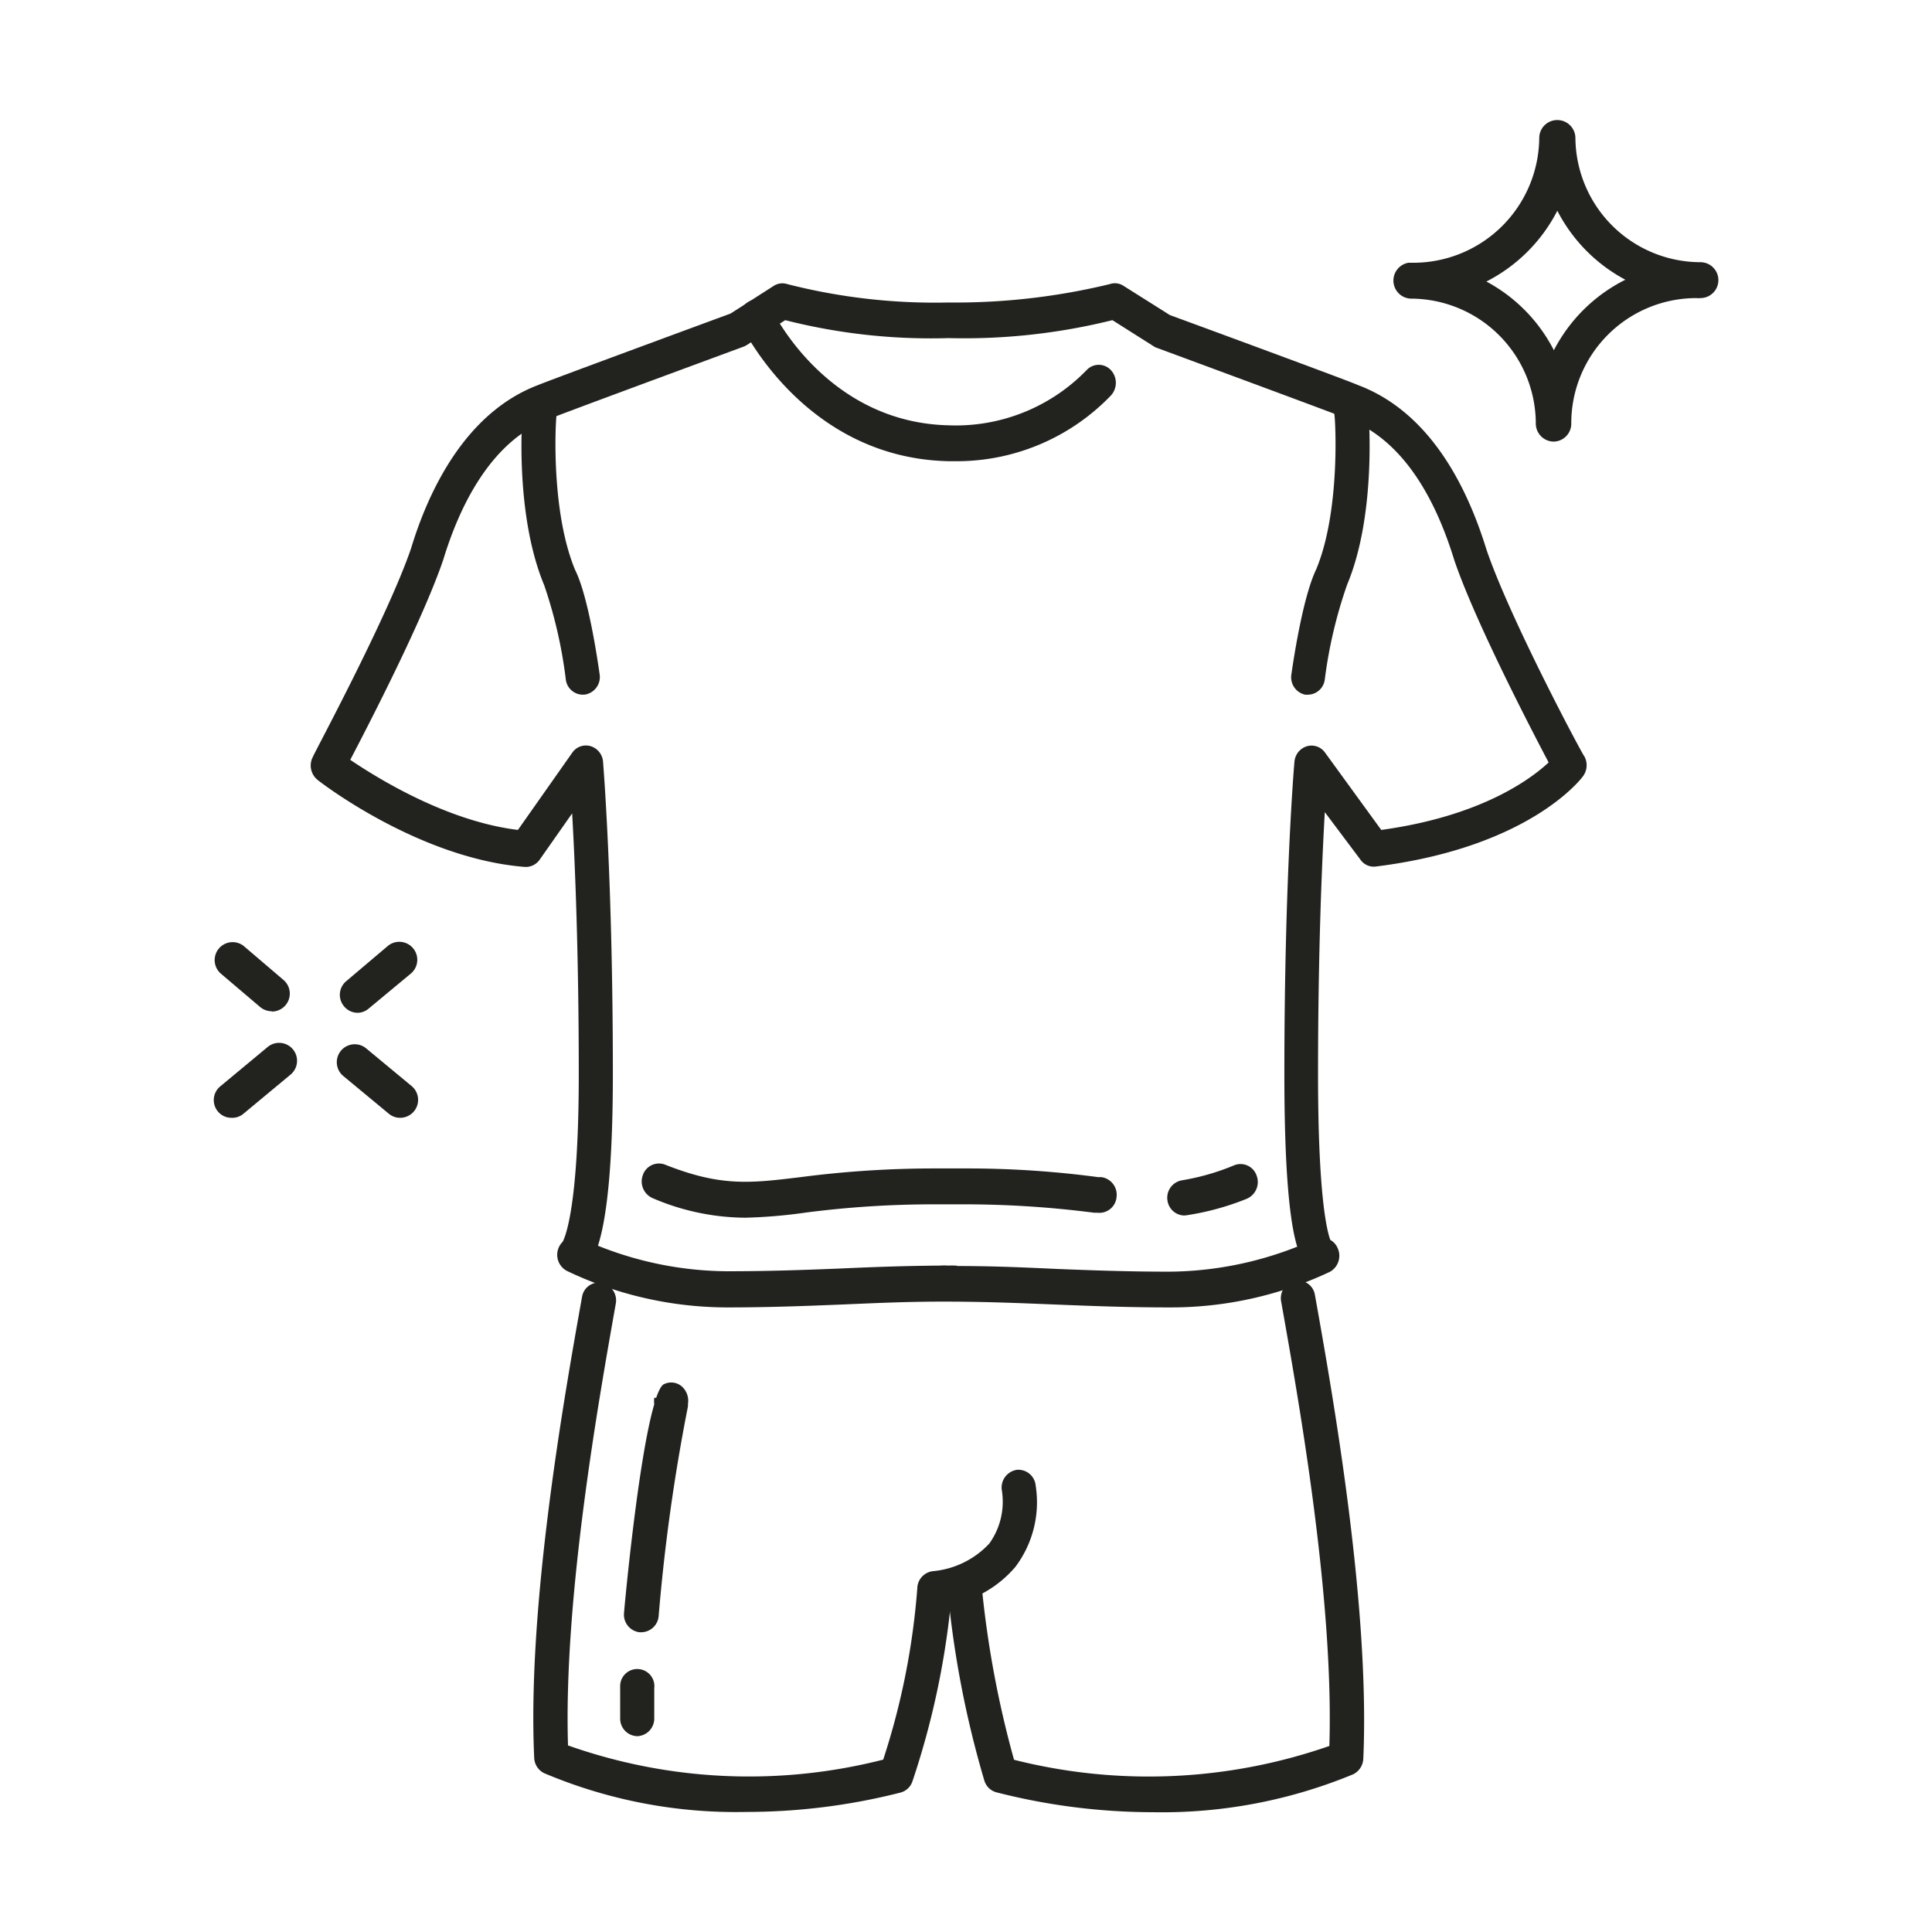 <?xml version="1.0" encoding="UTF-8"?> <svg xmlns="http://www.w3.org/2000/svg" id="Layer_1" data-name="Layer 1" viewBox="0 0 140 140"><defs><style>.cls-1{fill:#22221f;}</style></defs><path class="cls-1" d="M19.69,73.28a1.32,1.32,0,0,1-.83-.3L16,70.55a1.3,1.3,0,0,1,1.66-2L20.53,71a1.3,1.3,0,0,1-.84,2.3Z"></path><path class="cls-1" d="M29,81a1.27,1.27,0,0,1-.83-.3l-3.32-2.75a1.3,1.3,0,0,1,1.66-2l3.33,2.76A1.3,1.3,0,0,1,29,81Z"></path><path class="cls-1" d="M25.93,73.39a1.27,1.27,0,0,1-1-.47,1.29,1.29,0,0,1,.17-1.83l3-2.54a1.3,1.3,0,1,1,1.67,2l-3.06,2.54A1.25,1.25,0,0,1,25.93,73.39Z"></path><path class="cls-1" d="M16.78,81a1.27,1.27,0,0,1-1-.47A1.29,1.29,0,0,1,16,78.69l3.37-2.8a1.3,1.3,0,1,1,1.66,2l-3.37,2.8A1.25,1.25,0,0,1,16.78,81Z"></path><path class="cls-1" d="M112.61,32a1.31,1.31,0,0,1-1.32-1.3,9.07,9.07,0,0,0-9.06-9.06,1.31,1.31,0,0,1-.17-2.6l.24,0A9.13,9.13,0,0,0,111.54,10a1.3,1.3,0,0,1,1.3-1.3,1.31,1.31,0,0,1,1.32,1.3A9.08,9.08,0,0,0,123.22,19a1.3,1.3,0,0,1,0,2.6,1.35,1.35,0,0,1-.29,0,9.07,9.07,0,0,0-9.07,9.06A1.3,1.3,0,0,1,112.61,32Zm-4.94-11.62a11.7,11.7,0,0,1,4.93,5,11.74,11.74,0,0,1,5.18-5.11,11.75,11.75,0,0,1-4.93-5A11.79,11.79,0,0,1,107.67,20.42Z"></path><path class="cls-1" d="M42.22,50.34A1.25,1.25,0,0,1,41,49.23a33.71,33.71,0,0,0-1.56-6.81c-2.21-5.3-1.57-12.63-1.56-12.7a1.23,1.23,0,0,1,1.39-1.12,1.29,1.29,0,0,1,1.06,1.46c-.1.81-.38,7.11,1.35,11.25,1,2,1.69,7,1.77,7.54a1.29,1.29,0,0,1-1.05,1.48Z"></path><path class="cls-1" d="M94.76,50.34h-.18a1.29,1.29,0,0,1-1-1.48c.08-.55.78-5.5,1.8-7.61,1.69-4.05,1.42-10.37,1.32-11.18a1.29,1.29,0,0,1,1.07-1.46,1.23,1.23,0,0,1,1.39,1.12c0,.07.64,7.42-1.54,12.63A33.52,33.52,0,0,0,96,49.23,1.25,1.25,0,0,1,94.76,50.34Z"></path><path class="cls-1" d="M84.77,94.74c-3.18,0-5.8-.11-8.32-.21s-4.81-.2-7.72-.21-5.34.11-7.71.21c-2.53.1-5.14.21-8.33.21a27,27,0,0,1-11.62-2.65,1.32,1.32,0,0,1-.3-2.1c.16-.29,1.17-2.45,1.17-12.16,0-8.73-.27-15.2-.48-18.89l-2.35,3.35a1.23,1.23,0,0,1-1.09.53c-7.62-.61-14.72-6.07-15-6.3a1.34,1.34,0,0,1-.34-1.69c0-.1,5.4-10.09,7.11-15.1,1.3-4.29,4-9.86,9.21-11.83.75-.32,12.1-4.5,13.94-5.18l3.12-2a1.16,1.16,0,0,1,1-.13,43.19,43.19,0,0,0,11.66,1.33,47.53,47.53,0,0,0,11.69-1.33,1.14,1.14,0,0,1,1,.12l3.36,2.12c1.8.66,13,4.78,13.6,5.06,5.36,2,8,7.58,9.34,11.92,1.69,5,7,14.95,7.1,15a1.34,1.34,0,0,1-.1,1.44c-.15.21-3.92,5.16-15,6.54a1.17,1.17,0,0,1-1.13-.5L96,58.85c-.21,3.67-.49,10.18-.49,19s.65,11.36.89,12a1.22,1.22,0,0,1,.53.59,1.33,1.33,0,0,1-.56,1.72A27,27,0,0,1,84.77,94.74Zm-15.41-3c2.68,0,5,.11,7.18.21,2.51.1,5.1.2,8.23.2A25.7,25.7,0,0,0,94,90.34c-.5-1.65-.93-5.08-.93-12.51,0-14.21.72-22.54.73-22.62a1.28,1.28,0,0,1,.89-1.13,1.2,1.2,0,0,1,1.33.46l4.07,5.6c7.27-1,10.85-3.7,12.13-4.89-1.36-2.58-5.34-10.26-6.83-14.64C104.22,36.79,102,32,97.67,30.36l-.24-.09c-.5-.22-8.4-3.14-13.59-5.06a.8.8,0,0,1-.23-.11l-3-1.9a44.53,44.53,0,0,1-11.87,1.3A42.87,42.87,0,0,1,56.9,23.2L54.12,25a1.34,1.34,0,0,1-.24.12c-5.28,1.95-13.32,4.92-13.82,5.14l-.24.09c-4.29,1.6-6.55,6.43-7.7,10.21-1.47,4.32-5.3,11.75-6.74,14.5,2,1.35,7,4.45,12.15,5.08l3.94-5.6a1.2,1.2,0,0,1,1.33-.47,1.28,1.28,0,0,1,.9,1.13c0,.08.71,8.41.71,22.62,0,6-.36,10.22-1.08,12.45a25.52,25.52,0,0,0,9.36,1.85c3.14,0,5.73-.1,8.23-.2,2.22-.1,4.51-.19,7.19-.21a4.28,4.28,0,0,1,.62,0A4.42,4.42,0,0,1,69.36,91.72Zm26-2-.06,0Zm0,0Zm0,0Z"></path><path class="cls-1" d="M69.1,33.42h-.38c-10.27-.23-14.78-9.44-15-9.83a1.32,1.32,0,0,1,.55-1.74,1.2,1.2,0,0,1,1.66.57c.16.34,4.06,8.2,12.81,8.4a13.2,13.2,0,0,0,10-4,1.2,1.2,0,0,1,1.76,0,1.36,1.36,0,0,1,0,1.84A15.5,15.5,0,0,1,69.1,33.42Z"></path><path class="cls-1" d="M85.82,88.08A1.26,1.26,0,0,1,84.6,87a1.28,1.28,0,0,1,1.05-1.47,17,17,0,0,0,3.81-1.1,1.23,1.23,0,0,1,1.6.76,1.32,1.32,0,0,1-.72,1.68A19.33,19.33,0,0,1,86,88.06Z"></path><path class="cls-1" d="M54,88.24a17.22,17.22,0,0,1-6.69-1.41,1.32,1.32,0,0,1-.73-1.67,1.23,1.23,0,0,1,1.6-.77c4.07,1.61,6.14,1.36,9.91.9a74.88,74.88,0,0,1,9.65-.62h2.17a71.53,71.53,0,0,1,9.67.63l.24,0a1.29,1.29,0,0,1,1.09,1.44,1.25,1.25,0,0,1-1.38,1.14l-.24,0a73.34,73.34,0,0,0-9.37-.61H67.73a72.09,72.09,0,0,0-9.36.6A37.21,37.21,0,0,1,54,88.24Z"></path><path class="cls-1" d="M83.55,131.32a45.93,45.93,0,0,1-11.34-1.44,1.25,1.25,0,0,1-.88-.85,72.45,72.45,0,0,1-2.65-13.7,1.29,1.29,0,0,1,1.1-1.43,1.27,1.27,0,0,1,1.37,1.16,73.47,73.47,0,0,0,2.33,12.46,39.8,39.8,0,0,0,22.85-1c.34-10.71-2.24-25.16-3.49-32.19a1.29,1.29,0,0,1,1-1.52,1.24,1.24,0,0,1,1.44,1c1.31,7.32,4,22.55,3.51,33.64a1.32,1.32,0,0,1-.73,1.12A36.23,36.23,0,0,1,83.55,131.32Zm14-3.89h0Z"></path><path class="cls-1" d="M54.08,131.3a35.65,35.65,0,0,1-14.65-2.81,1.29,1.29,0,0,1-.72-1.12c-.51-11,2.17-26.15,3.47-33.41a1.23,1.23,0,0,1,1.44-1,1.3,1.3,0,0,1,1,1.52c-1.24,7-3.79,21.32-3.46,32A39.32,39.32,0,0,0,64,127.51a52.61,52.61,0,0,0,2.47-12.41,1.28,1.28,0,0,1,1.16-1.25,6.37,6.37,0,0,0,4.06-2,5.2,5.2,0,0,0,.9-3.9,1.3,1.3,0,0,1,1.09-1.44,1.26,1.26,0,0,1,1.37,1.15,7.78,7.78,0,0,1-1.47,5.88,8.26,8.26,0,0,1-4.69,2.75,59,59,0,0,1-2.77,12.79,1.25,1.25,0,0,1-.88.82A45.29,45.29,0,0,1,54.08,131.3ZM65,128.62h0Z"></path><path class="cls-1" d="M46.18,125.81a1.27,1.27,0,0,1-1.24-1.28v-.68c0-.51,0-.74,0-1.61a1.24,1.24,0,1,1,2.47.09c0,.79,0,1,0,1.45l0,.7a1.28,1.28,0,0,1-1.22,1.33Z"></path><path class="cls-1" d="M46.45,118.28h-.1a1.28,1.28,0,0,1-1.13-1.4c0-.13,1-11.08,2.19-15.12a1.85,1.85,0,0,1,0-.47l.14,0c.2-.57.39-.93.59-1a1.18,1.18,0,0,1,1.26.17,1.39,1.39,0,0,1,.45,1.28,1.16,1.16,0,0,1,0,.18,136.61,136.61,0,0,0-2.12,15.17A1.28,1.28,0,0,1,46.45,118.28Z"></path></svg> 